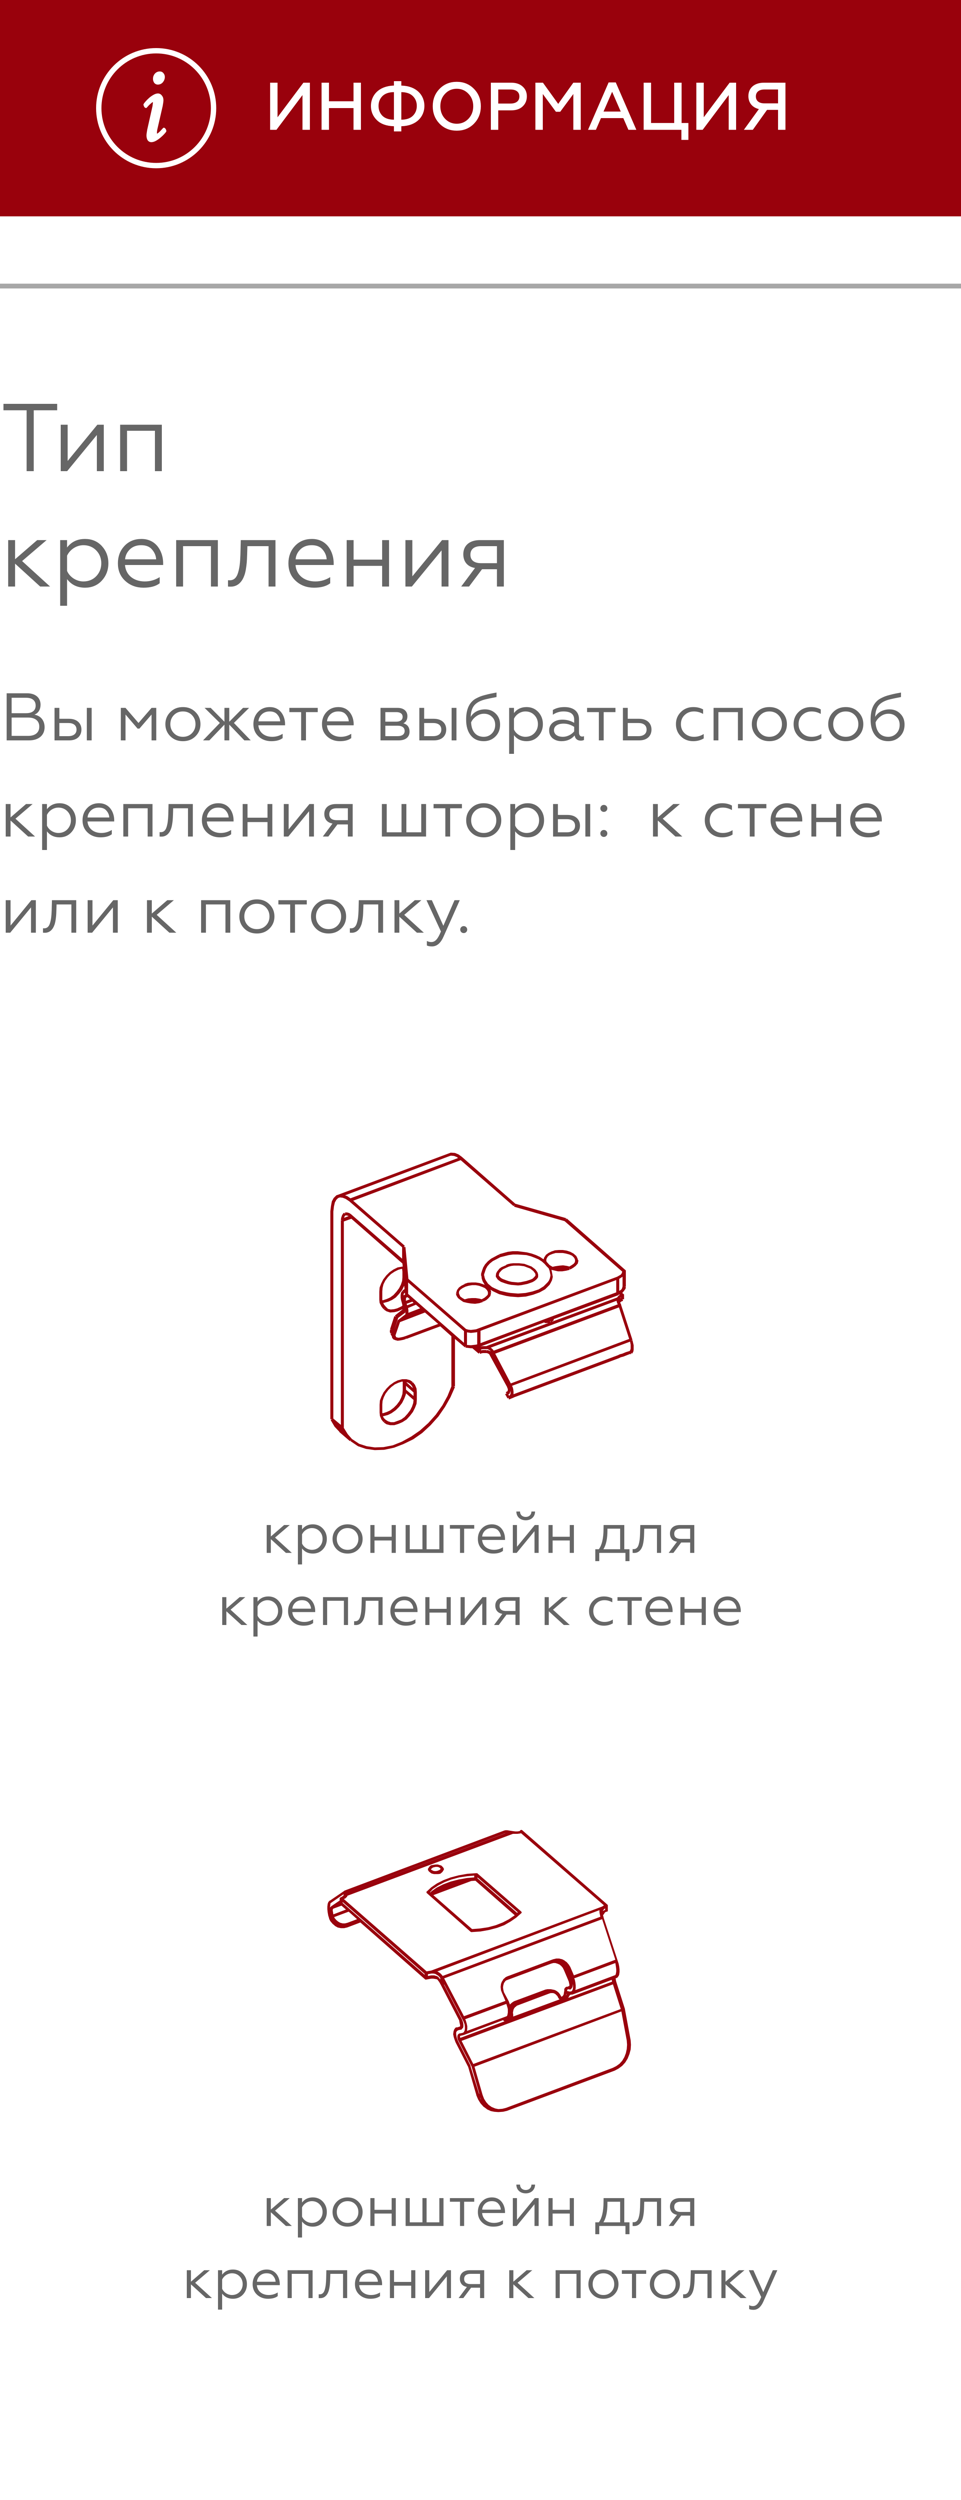 <?xml version="1.0" encoding="UTF-8"?> <svg xmlns="http://www.w3.org/2000/svg" width="200" height="520" viewBox="0 0 200 520" fill="none"> <rect width="200" height="520" fill="white"></rect> <rect width="200" height="520" fill="white"></rect> <path d="M7.02 98V85.34H11.9V84H0.72V85.34H5.54V98H7.02ZM13.977 98L20.157 90.48V98H21.598V88.34H20.258L14.078 95.88V88.34H12.637V98H13.977ZM26.441 98V89.6H32.241V98H33.681V88.34H25.001V98H26.441ZM1.7 112.34V122H3.14V117.24L8.36 122H10.42L4.6 116.7L9.7 112.34H7.74L3.14 116.32V112.34H1.7ZM13.96 120.46C14.86 121.64 16.1 122.24 17.7 122.24C19.12 122.24 20.3 121.74 21.2 120.76C22.1 119.78 22.56 118.58 22.56 117.16C22.56 115.76 22.1 114.56 21.2 113.58C20.3 112.6 19.12 112.1 17.7 112.1C16.1 112.1 14.86 112.7 13.96 113.88V112.34H12.52V126H13.96V120.46ZM13.96 115.58C14.54 114.32 15.9 113.4 17.36 113.4C18.42 113.4 19.32 113.76 20.02 114.48C20.72 115.2 21.08 116.1 21.08 117.16C21.08 118.22 20.72 119.12 20.02 119.86C19.32 120.58 18.42 120.94 17.36 120.94C15.9 120.94 14.52 120.04 13.96 118.76V115.58ZM29.855 122.24C31.315 122.24 32.435 121.94 33.235 121.32V120.04C32.295 120.64 31.255 120.94 30.135 120.94C27.815 120.94 26.175 119.6 26.015 117.52H33.955V117.12C33.955 114.94 32.675 112.1 29.435 112.1C27.995 112.1 26.815 112.58 25.895 113.56C24.995 114.52 24.535 115.72 24.535 117.18C24.535 118.66 25.035 119.88 26.055 120.82C27.075 121.76 28.355 122.24 29.855 122.24ZM26.035 116.34C26.095 115.54 26.435 114.86 27.015 114.28C27.615 113.7 28.395 113.4 29.375 113.4C30.395 113.4 31.155 113.7 31.655 114.32C32.175 114.92 32.455 115.6 32.495 116.34H26.035ZM38.101 122V113.6H43.901V122H45.341V112.34H36.661V122H38.101ZM47.451 122C47.551 122.02 47.691 122.02 47.871 122.02C49.391 122.1 50.331 121.06 50.771 119.9C51.111 119.12 51.271 117.9 51.351 117.02C51.391 116.58 51.411 116.06 51.431 115.46L51.491 113.6H55.891V122H57.331V112.34H50.111L50.031 115.42C49.971 117 49.871 118.04 49.551 119.1C49.251 120.14 48.691 120.7 47.831 120.7C47.671 120.7 47.551 120.7 47.451 120.68V122ZM65.343 122.24C66.803 122.24 67.923 121.94 68.723 121.32V120.04C67.783 120.64 66.743 120.94 65.623 120.94C63.303 120.94 61.663 119.6 61.503 117.52H69.443V117.12C69.443 114.94 68.163 112.1 64.923 112.1C63.483 112.1 62.303 112.58 61.383 113.56C60.483 114.52 60.023 115.72 60.023 117.18C60.023 118.66 60.523 119.88 61.543 120.82C62.563 121.76 63.843 122.24 65.343 122.24ZM61.523 116.34C61.583 115.54 61.923 114.86 62.503 114.28C63.103 113.7 63.883 113.4 64.863 113.4C65.883 113.4 66.643 113.7 67.143 114.32C67.663 114.92 67.943 115.6 67.983 116.34H61.523ZM73.589 122V117.7H79.529V122H80.969V112.34H79.529V116.4H73.589V112.34H72.149V122H73.589ZM85.716 122L91.896 114.48V122H93.336V112.34H91.996L85.816 119.88V112.34H84.376V122H85.716ZM97.619 122L100.319 118.4H103.419V122H104.859V112.34H99.879C97.639 112.34 96.419 113.54 96.419 115.28C96.419 116.82 97.279 117.88 98.859 118.14L95.979 122H97.619ZM100.099 117.14C98.679 117.14 97.899 116.52 97.899 115.38C97.899 114.24 98.679 113.6 100.099 113.6H103.419V117.14H100.099Z" fill="#666666"></path> <rect width="200" height="45" fill="#99010C"></rect> <line y1="59.5" x2="200" y2="59.5" stroke="#A7A7A7"></line> <rect width="100" height="100" transform="translate(50 360)" fill="white"></rect> <path d="M103.813 439.312H103.625L102.875 439.25L102.25 439.125H102.188L101.375 438.75C101.375 438.75 101.313 438.75 101.313 438.688L100.625 438.188C100.625 438.188 100.563 438.188 100.563 438.125L100 437.5L99.5 436.688L99.125 435.812C99.125 435.812 99.125 435.812 99.125 435.75L97.438 429.938L94.812 424.812L94.625 424.312L94.438 423.75L94.312 423.125L94.375 422.625V422.562L94.5 422.188C94.5 422.125 94.562 422.125 94.562 422.062L94.75 421.812L94.812 421.75L94.938 421.688C94.938 421.688 94.938 421.688 95 421.688C95 421.688 95 421.688 95.062 421.688H95.125H95.188L95.75 421.5V421.438V421.188L95.688 420.938L95.625 420.625L95.562 420.25L91.75 412.875L91.438 412.312L91.125 411.875L90.938 411.688L90.562 411.625L90.188 411.562H89.75L89.062 411.688L88.75 411.75H88.688C88.625 411.75 88.625 411.75 88.562 411.75C88.562 411.75 88.562 411.75 88.5 411.75C88.5 411.75 88.438 411.75 88.438 411.688L75 399.875L72.188 400.938C72.188 400.938 72.188 400.938 72.125 400.938L71.625 401.062H71.562H71H70.938L70.375 400.938H70.312L69.75 400.625C69.75 400.625 69.688 400.625 69.688 400.562L69.25 400.188C69.25 400.188 69.188 400.188 69.188 400.125L68.812 399.688C68.812 399.688 68.812 399.625 68.75 399.625L68.5 399.125V399.062L68.312 398.438L68.188 397.75L68.125 397.125V396.562L68.188 396.062V396L68.312 395.688C68.312 395.625 68.375 395.625 68.375 395.562L68.562 395.375C68.562 395.375 68.562 395.375 68.625 395.312C68.625 395.312 68.625 395.312 68.688 395.312L71.625 393.312L71.688 393.25L104.938 380.75L105.188 380.688C105.188 380.688 105.188 380.688 105.25 380.688C105.25 380.688 105.25 380.688 105.313 380.688H105.563L105.938 380.75L106.75 380.875L107.25 380.938H107.688L108.125 380.875L108.375 380.625C108.375 380.625 108.375 380.625 108.438 380.625C108.5 380.625 108.5 380.625 108.563 380.625C108.625 380.625 108.625 380.625 108.688 380.688L126.375 396.125L126.438 396.188C126.438 396.188 126.438 396.25 126.5 396.25V396.312V396.375V397.375V397.438C126.5 397.5 126.5 397.5 126.438 397.562C126.438 397.625 126.375 397.625 126.313 397.625C126.313 397.625 126.313 397.625 126.25 397.625L125.938 397.75L125.688 398.125L125.5 398.375L125.625 398.812C125.625 398.812 125.625 398.812 125.625 398.875L128.563 407.875L128.75 408.438L128.875 409.062L128.938 409.625V410.188L128.875 410.625V410.688L128.75 411C128.75 411.062 128.75 411.062 128.688 411.062L128.563 411.25C128.563 411.312 128.5 411.312 128.5 411.312L128.438 411.375L128.125 411.5L128.188 411.938L128.25 412.188L130.063 417.875C130.063 417.875 130.063 417.875 130.063 417.938L131.25 424.375L131.313 425.312L131.25 426.312L131 427.25L130.625 428.188L130.125 429L129.5 429.688L128.75 430.25L127.938 430.688L105.5 439.062L104.688 439.25H104.625L103.813 439.312ZM103.688 438.688H103.813L104.563 438.625L105.313 438.438L127.5 430.125L128.25 429.75L128.938 429.25L129.5 428.625L129.938 427.875L130.25 427.062L130.438 426.188L130.5 425.312L130.438 424.438L129.313 418.375L98.75 429.875L100.438 435.75L100.75 436.562L101.188 437.25L101.688 437.812L102.313 438.25L103.063 438.562L103.688 438.688ZM99.875 436.188L100 436.562L100.125 436.75L99.875 436.188ZM99.688 435.5H99.75L98.125 429.812L95.375 424.438L95.25 424.188L95.188 423.875V423.562V423.5L95.25 423.312C95.25 423.25 95.25 423.25 95.312 423.188L95.438 423.062C95.438 423 95.5 423 95.562 423L95.625 422.938C95.625 422.938 95.625 422.938 95.688 422.938C95.688 422.938 95.688 422.938 95.75 422.938H95.812L96.375 422.812L96.562 422.625L96.688 422.375L96.75 422V421.562L96.688 421.062L96.5 420.562L96.25 420.062L92.438 412.75V412.875L96.125 420L96.25 420.312L96.375 420.688L96.438 421.062V421.438V421.5L96.375 421.75C96.375 421.813 96.312 421.812 96.312 421.875L96.188 421.938L96.125 422.062L96.062 422.125L96 422.188C96 422.188 96 422.188 95.938 422.188C95.875 422.188 95.938 422.188 95.875 422.188H95.812L95.312 422.312L95.062 422.5L94.938 422.75V423.125L95 423.562L95.125 424.062L95.312 424.5L97.938 429.688C97.938 429.688 97.938 429.688 97.938 429.75C97.938 429.75 97.938 429.75 97.938 429.812L99.688 435.5ZM96.062 424.5L98.5 429.312L129.188 417.875L127.563 412.75L96.062 424.5ZM95.75 423.562V423.75L95.812 423.875L105 420.438L104.875 420.375C104.875 420.375 104.813 420.375 104.813 420.312L104.75 420.25L104.688 420.188L96.438 423.312H96.375L96.188 423.375L95.812 423.438L95.75 423.562ZM96.812 420L96.938 420.25L97.125 420.875L97.25 421.438V422L97.188 422.438L105.438 419.375L105.563 419.25C105.563 419.25 105.563 419.25 105.563 419.188L105.625 419C105.625 419 105.625 419 105.625 418.938L105.688 418.625V418V417.938L105.625 417.625L105.375 416.812L96.812 420ZM106.125 419.375V419.438L106.188 419.312L106.125 419.375ZM106.813 419.062V419.312V419.375V419.438L116.438 415.875L116.375 415.812L116.313 415.75L116.188 415.562L116 415.188L115.813 415L115.563 414.75L115.313 414.625L115.125 414.562H114.875H114.625L114.375 414.625L107.563 417.188L107.375 417.375L107.188 417.5L107 417.75L106.875 418L106.813 418.312L106.75 418.625L106.813 419.062ZM92.438 411.5L96.562 419.375L105.188 416.188L104.438 414.438L104.25 413.938V413.875L104.188 413.312V413.25L104.25 412.75V412.688L104.438 412.188C104.438 412.188 104.438 412.125 104.5 412.125L104.75 411.688L104.813 411.625L105.313 411.188C105.313 411.188 105.313 411.188 105.375 411.188L105.75 411C105.75 411 105.75 411 105.813 411L115.188 407.5H115.25L115.75 407.375C115.75 407.375 115.75 407.375 115.813 407.375H116.313H116.375L116.875 407.5H116.938L117.438 407.75C117.438 407.75 117.5 407.75 117.5 407.812L117.938 408.125C117.938 408.125 118 408.125 118 408.188L118.375 408.625L118.688 409.125L119.438 410.875L128.063 407.625L125.313 399.188L92.438 411.5ZM105.875 416.25L106.125 416.938L106.375 416.688L106.688 416.438L107 416.25L113.563 413.812C113.563 413.812 113.563 413.812 113.625 413.812L113.938 413.75H114.313H114.625L115.25 413.875H115.313L115.625 414L115.938 414.188C115.938 414.188 116 414.188 116 414.25L116.25 414.438L116.5 414.75L116.688 415.062L116.813 415.312L117 415.25L117.188 415.062L117.313 414.812L117.375 414.375L117.438 414.062V413.75V413.688L117.563 413.5L117.625 413.438L117.75 413.312L117.813 413.25H117.875C117.875 413.25 117.875 413.25 117.938 413.25C117.938 413.25 117.938 413.25 118 413.25H118.063L118.5 413.062V413V412.75L118.438 412.5L118.375 412.188L118.25 411.875L117.375 409.812L117.125 409.312L116.813 408.938L116.438 408.625L116 408.438L115.563 408.312H115.125L114.688 408.438L105.313 411.938L105.125 412.125L104.875 412.5L104.75 412.938L104.688 413.375L104.75 413.875L104.875 414.375L105.875 416.25ZM118.625 414.938L118.25 415.562L127.375 412.188L127.313 411.812L119.125 414.875C119.125 414.875 119.125 414.875 119.063 414.875H118.938L118.625 414.938C118.688 414.938 118.625 414.938 118.625 414.938ZM117.875 414.75L117.75 415.125L117.938 414.75H117.875ZM118 414.125L118.625 414.25L118.938 414.188L119.063 414.062L119.188 413.812L119.25 413.438V413L119.188 412.688V413V413.062L119.125 413.312C119.125 413.375 119.125 413.375 119.063 413.438C119.063 413.438 119.063 413.5 119 413.5L118.938 413.625C118.938 413.625 118.938 413.688 118.875 413.688C118.875 413.688 118.813 413.688 118.813 413.75L118.75 413.812C118.75 413.812 118.75 413.812 118.688 413.812C118.625 413.812 118.688 413.812 118.625 413.812H118.563C118.563 413.812 118.563 413.812 118.5 413.812L118.188 413.75L118.125 413.812L118.063 413.938L118 414.125ZM119.5 411.5L119.625 411.75L119.75 412.375L119.813 412.938V413.5L119.75 413.938L128.063 410.812L128.125 410.688L128.188 410.438L128.25 410.062V409.625L128.188 409.125L128.063 408.312L119.5 411.5ZM91.5 411.562L91.625 411.75V411.438L91.438 411.188L91.188 410.938L90.875 410.75L90.562 410.562L90.188 410.5H89.812L89.438 410.562L89.062 410.625V411L89.375 410.938L89.75 410.875C89.75 410.875 89.75 410.875 89.812 410.875H90.312H90.375L90.812 411H90.875L91.188 411.188C91.188 411.188 91.25 411.188 91.25 411.25L91.5 411.562C91.5 411.5 91.5 411.5 91.5 411.562ZM91 410.062L91.188 410.125C91.188 410.125 91.25 410.125 91.25 410.188L91.625 410.438C91.625 410.438 91.688 410.438 91.688 410.5L92 410.812L92.125 411L124.938 398.688L124.875 398.375C124.875 398.375 124.875 398.375 124.875 398.312L124.813 398.125L124.75 397.688C124.75 397.688 124.75 397.688 124.75 397.625C124.75 397.625 124.75 397.625 124.75 397.562V397.312L91 410.062ZM71.312 395.812L88.375 410.75V410.562L71.312 395.625V395.812ZM71.562 395L88.812 410.062L89 410L89.375 409.938L89.75 409.875L125.313 396.562L125.688 396.312L108.438 381.312L108.188 381.375L107.688 381.438H107.188H106.75L72.312 394.312L72.25 394.5C72.25 394.5 72.25 394.562 72.188 394.562L71.938 394.812C71.938 394.812 71.875 394.812 71.875 394.875L71.562 395ZM71.312 400.062H71.812L72.312 399.938L74.312 399.188L72.562 397.625L69.562 398.75L69.625 398.938L70 399.375L70.375 399.688L70.812 399.938L71.312 400.062ZM69.25 397.188V397.438L69.312 397.75L69.375 398.188L72 397.188L71.062 396.375L69.375 397L69.25 397.188ZM125.438 397.5L125.938 397.25V396.938L125.688 397.125L125.563 397.312L125.438 397.5ZM68.75 396.188L68.688 396.625V396.812C68.688 396.75 68.688 396.75 68.75 396.688L68.875 396.562C68.875 396.562 68.875 396.562 68.938 396.5L70.688 395.312V395V394.938V394.875C70.688 394.875 70.688 394.875 70.688 394.812L70.75 394.75C70.75 394.75 70.812 394.75 70.812 394.688L71.188 394.5L71.5 394.25V394L68.875 395.812L68.75 395.938V396.188ZM72.438 393.562L105.188 381.312H105.125L72.438 393.562ZM98.188 401.875C98.125 401.875 98.125 401.875 98.062 401.875C98 401.875 98 401.812 97.938 401.812L89.438 394.312L88.875 393.812L88.812 393.75C88.812 393.688 88.75 393.688 88.75 393.625C88.75 393.562 88.75 393.562 88.75 393.5C88.75 393.438 88.812 393.438 88.812 393.438L89.75 392.562L90.938 391.75L92.312 391.062L93.812 390.5L95.5 390.062L97.25 389.75L99.062 389.625C99.125 389.625 99.125 389.625 99.188 389.625H99.25C99.25 389.625 99.25 389.625 99.312 389.625L108.438 397.562L108.5 397.625C108.5 397.688 108.563 397.688 108.563 397.75C108.563 397.812 108.563 397.812 108.563 397.875L108.5 397.938L107.438 398.875L106.25 399.688L104.938 400.438L103.438 401L101.75 401.438L100 401.75L98.188 401.875ZM90.188 394.188L98.25 401.25L99.875 401.125L101.563 400.875L103.188 400.438L104.625 399.875L105.938 399.188L107.125 398.375L98.938 391.188L98.062 391.25L90.188 394.188ZM99.375 390.688L107.625 397.875L107.75 397.75L99.375 390.5V390.688ZM89.5 393.562L89.562 393.625L89.75 393.438L89.812 393.375L90.875 392.625L92.25 391.938L93.75 391.375L95.438 390.938L97.188 390.625L97.938 390.562L98.688 390.5V390.125L97.25 390.25L95.562 390.5L93.938 390.938L92.5 391.5L91.188 392.188L90.062 392.938L89.5 393.562ZM90.75 389.812H90.312L89.812 389.688L89.625 389.562C89.625 389.562 89.562 389.562 89.562 389.5L89.312 389.312L89.25 389.25L89.125 389.062C89.125 389 89.062 389 89.062 388.938V388.75C89.062 388.688 89.062 388.625 89.125 388.625L89.25 388.438C89.25 388.375 89.312 388.375 89.312 388.312L89.5 388.125L89.562 388.062L89.812 387.938C89.812 387.938 89.812 387.938 89.875 387.938C89.938 387.938 89.875 387.938 89.938 387.938L90.25 387.875L90.688 387.812H91.125L91.5 387.938H91.562L91.875 388.062C91.875 388.062 91.938 388.062 91.938 388.125L92.125 388.312L92.188 388.375L92.312 388.562C92.312 388.625 92.375 388.625 92.375 388.688V388.875C92.375 388.938 92.375 389 92.312 389L92.188 389.188C92.188 389.25 92.125 389.25 92.125 389.312L91.938 389.5C91.938 389.5 91.875 389.5 91.875 389.562L91.688 389.688L91.625 389.75L91.188 389.812H90.75ZM90.062 389.062L90.125 389.125L90.438 389.188H90.75L91.062 389.125L91.375 389L91.5 388.938L91.625 388.812L91.688 388.75V388.688L91.625 388.625L91.5 388.5L91.312 388.375L91 388.312H90.688L90.375 388.375L90.125 388.438L89.938 388.562L89.812 388.688L89.688 388.75V388.812L89.75 388.875L89.875 389L90.062 389.062Z" fill="#99010C"></path> <rect width="100" height="100" transform="translate(50 221)" fill="white"></rect> <path d="M78 301.625L76.188 301.375L74.5 300.812L72.938 299.75L73.125 299.5L72.812 299.75L70.625 297.875V297.812L69.625 296.75L68.812 295.375L69.062 295.188H68.75V251.938H69.062H68.75L68.875 250.875L69.062 249.875L69.438 249.188L70 248.625L70.375 248.5L70.5 248.812L70.375 248.5L93.812 239.75L94.688 239.812L95.438 240.125L96.125 240.625L95.938 240.875L96.125 240.625L107.25 250.375L117.812 253.375L117.75 253.688L117.938 253.438L130.25 264.25V267.625H129.938L130.25 267.688L130.188 268.062L129.875 268.5L129.562 268.875L129.5 268.938L129.875 269.25V270.25H129.562L129.688 270.562L129.375 270.688L129.188 270.812L129.062 270.938L129.25 271.312L129.312 271.562L131.625 278.688L131.312 278.812L131.625 278.75L131.875 279.812V280.75L131.812 281.125L131.562 281.562L131.312 281.375L131.375 281.688L131.125 281.625L129.688 282.188L129.188 282.312L128.812 282.5L128.688 282.188L128.812 282.5L106.875 290.688L106.812 290.375L106.938 290.688L106.312 290.938L106.062 291.062H105.875V290.75L105.625 290.875L105.125 290L105.438 289.812L105.25 289.625L105.375 289.5L105.625 289.375L105.688 289.125V288.938L105.5 288.438L101.875 281.812L102.062 281.688L101.875 281.812L101.812 281.688L101.625 281.562L101.5 281.5L101.25 281.438H100.5L100.188 281.5L99.938 281.625L99.812 281.312L99.625 281.562L98.312 280.438H98L96.875 280.312L96.938 280L96.75 280.25L94.688 278.5V288.375H94.375L94.688 288.5L93.75 290.625L92.625 292.625L91.25 294.625L89.625 296.438L87.875 298.062L86 299.375L83.938 300.375L82 301.125L79.938 301.562L78 301.625ZM74.75 300.312L76.312 300.812L78 301.062L79.812 301L81.75 300.625L83.625 299.875L85.562 298.812L87.375 297.562L89.125 296L90.688 294.25L92.062 292.312L93.125 290.375L93.938 288.375V277.938L91.625 275.875L84.562 278.5L84.438 278.188L84.5 278.5L83.938 278.688L83.312 278.812L82.75 278.875L82.25 278.75L81.812 278.562L81.75 278.375H81.625L81.562 278L81.25 277.438L81.5 277.312H81.188V277.25L81.125 276.938L81.188 276.5L81.5 276.562L81.188 276.438L82.062 273.75L82.375 273.875L82.188 273.625L83.75 272.375L83.688 272.125L83.75 272.312L82.812 272.75L82.062 272.938L81.188 273L80.438 272.75L79.875 272.375L80.062 272.125L79.812 272.312L79.375 271.75L79 271L78.938 270.312H79.25H78.938V268.688H79.25H78.938L79 267.812L79.312 267L79.75 266.125L80.375 265.312L81.062 264.625L81.875 264.062L82.75 263.625L83.812 263.438L83.75 262.812L73.125 253.5L71.562 254.062V297L72.375 298.312L73.25 299.312L74.75 300.312ZM69.375 295.062L70.938 296.375V253.812H71.25L70.938 253.75L71 253.312L71.188 252.75L71.438 252.375L71.625 252.25L71.812 252.5V252.188H72.25L72.688 252.312L73.062 252.562L72.875 252.812L73.062 252.562L83.688 261.812V259.438L72.688 249.875L71.938 249.375L71.312 249.125L70.75 249.062L70.562 249.125L70.375 249.188L70 249.562L69.688 250.125L69.5 250.938L69.375 252V295.062ZM105.625 289.75L105.938 290.312L106.062 290.25L106.188 290.062L106.25 289.875V289.312L106.062 289.875L105.812 290.062L105.625 289.75ZM106.562 288.25L106.688 288.5L106.812 288.938L106.875 289.438V289.938V290L128.625 281.875L129 281.688L129.5 281.562L130.25 281.25L131.062 281L131.188 280.75L131.25 280.5V279.688L131.125 279.062L106.562 288.25ZM105.875 288.25L105.688 288.375L105.875 288.25ZM103.062 281.562L106.312 287.75L130.938 278.5L128.812 271.938L103.062 281.562ZM101.25 280.812V281.125L101.312 280.812L101.688 280.875L102.062 281.062V281L101.938 280.875L101.5 280.625H101.25H100.5L100.125 280.688V280.875L100.438 280.812H101.25ZM102.625 280.75L102.75 280.938L128.562 271.312L128.5 271.188L128.75 271.062L128.5 271.188L128.375 270.875L128.312 270.562L102.125 280.312L102.312 280.438L102.625 280.75L102.375 280.938L102.625 280.75ZM99.188 280.312L99.312 280.438L99.188 280.312ZM99.875 280.125L100.062 280.062L100.438 280H101.188L114.125 275.188H113.438L113.25 275.062L99.875 280.125ZM99.75 280L99.688 279.812L99.75 280ZM97.188 279.75L98 279.812L99.062 279.688L99.312 279.625V277.062L99.125 277.125L98 277.25L97.188 277.125V279.75ZM100 276.812V279.375L113.188 274.438L128.25 268.812V266.25L100 276.812ZM84.938 269.125L96.562 279.312V276.875L84.938 266.75V269.125ZM82.438 278.125L82.625 278.188L82.938 278.25L83.375 278.188L83.938 278.062L84.5 277.875L91.188 275.375L88.438 273L83.25 275L82.312 277.75V277.812L82.375 277.938H82.312H82.375L82.438 278.125ZM82.062 276.625L82.75 274.625L84.375 273.375V273.25V272.938L84.188 272.75L84.375 273L82.875 274.125L82.062 276.625ZM97 276.438L97.438 276.562L98 276.625L99.062 276.5L99.562 276.312L128.438 265.562L129.188 265.125L129.375 264.875L129.5 264.5L117.5 254L107 251L107.062 250.688L106.875 250.875L95.875 241.312L73.5 249.75L84.25 259.125L84.062 259.375H84.375L85 266L97 276.438ZM114.5 274.875L114.562 275H114.625L114.5 274.75V274.875ZM115.25 274.375V274.438L115.188 274.688L114.812 274.938L128.438 269.875L128.562 269.688L128.812 269.438L129 269.312L128.938 269.25L128.75 269.312L128.625 269.062L128.75 269.375L115.25 274.375ZM114.438 274.688L114.5 274.875L114.438 274.688ZM84.938 272.062V272.125L85 272.562V273.062L87.438 272.125L86.562 271.375L84.938 272.062ZM80.75 272.25L81.312 272.375L82 272.312L82.688 272.125L83.5 271.75L83.75 271.562L83.688 271.25L84 271.188L83.688 271.25L83.438 270.312L83.375 269.875V269.438L83.438 268.938L83.625 268.625L83.75 268.5L84 268.75L83.75 268.438L84.188 268.125L84.125 267.375V267.438L83.688 268.312L83.062 269.125L82.375 269.875L81.625 270.375L80.812 270.75L79.875 271H79.75L79.938 271.375L80.312 271.812L80.75 272.25ZM84.438 271.875H84.5H84.438ZM84.625 271.188L84.75 271.5L86.062 271L85.812 270.75L84.625 271.188ZM84.438 270.375L84.5 270.562L85.312 270.25L84.812 269.812L84.5 269.938V270.375H84.438ZM79.562 270.438H79.75L80.5 270.188L81.188 269.875L81.875 269.375L82.5 268.688L83.062 267.938L83.438 267.188L83.688 266.438L83.75 265.688V264.5L83.688 263.938H83.5L82.875 264.125L82.125 264.5L81.375 265L80.75 265.625L80.188 266.375L79.812 267.125L79.625 267.875L79.562 268.625V270.438ZM129.125 269.938L129.062 270L129.25 269.938V269.875L129.125 269.938ZM84 269.438L84.25 269.688L84 269.438L84.312 269.25L84.25 268.875L84.062 269.062L84 269.188V269.438ZM128.875 266V268.5L129.188 268.312L129.375 268.125L129.5 267.812L129.562 267.562V265.562L128.875 266ZM71.688 253.062L71.625 253.312L72.562 252.938L72.375 252.875L72.125 252.812H71.938L71.812 252.875L71.688 253.062ZM71.812 248.625L72.312 248.812L72.938 249.25L95.312 240.875L95.125 240.688L94.5 240.438L93.875 240.375L93.625 240.438L93.5 240.125L93.625 240.438L71.812 248.625ZM82.062 296.438H81.188L80.438 296.25L79.875 295.875L80.062 295.625L79.812 295.812L79.375 295.25L79.062 294.5L79 293.812H79.312H79V292.188H79.312H79L79.062 291.312L79.375 290.5L79.812 289.625L80.438 288.812L81.125 288.125L82 287.5L82.75 287.125L83.688 286.875H84.562L85.312 287.062L85.875 287.438L85.688 287.688L85.938 287.5L86.375 288.062L86.688 288.812L86.75 289.562H86.438H86.75V291.125H86.438H86.75L86.688 292L86.375 292.812L85.938 293.688L85.312 294.5L84.625 295.25L83.75 295.812L82.875 296.188L82.062 296.438ZM81.312 295.812H82L82.688 295.562L83.5 295.25L84.188 294.75L84.812 294.062L85.375 293.312L85.75 292.562L86 291.812L86.062 291.188L84.5 289.812L84.438 290.125L84.125 290.938L83.688 291.812L83.062 292.625L82.375 293.312L81.5 293.938L80.75 294.312L79.812 294.562H79.688L79.875 294.938L80.25 295.312L80.75 295.625L81.312 295.812ZM79.562 293.938H79.75L80.5 293.688L81.188 293.375L81.938 292.812L82.562 292.188L83.125 291.438L83.5 290.688L83.75 289.938L83.812 289.188V287.375H83.625L82.875 287.625L82.188 287.938L81.438 288.5L80.812 289.125L80.25 289.875L79.875 290.625L79.625 291.375L79.562 292.125V293.938ZM84.5 289.062L86.062 290.375V289.625L84.5 288.25V289.062ZM84.562 287.5L85.938 288.75L85.75 288.312L85.375 287.875L84.875 287.562L84.562 287.5ZM98.875 271.188L98 271.125L97.25 271L96.438 270.812L95.875 270.438L95.312 270L95 269.5L94.875 269.062L95.312 268.938L94.938 269V268.875L95.125 268.312L95.5 267.812L96 267.438L96.625 267.125L96.75 267.375L96.625 267.062L97.375 266.812L98.188 266.75H99L99.812 266.875L100.562 267.125L100.875 267.25L100.438 266.5L100.25 265.938L100.188 265.375H100.812V265.5L100.875 265.812L101.062 266.25L101.562 267L102.375 267.688L102.875 267.938L104.125 268.5L105.5 268.812L106.25 268.938L107.812 269.062L109.375 268.938L110.812 268.625L112.125 268.188L113.125 267.562L113.938 266.75L114.188 266.438L114.375 266.062L114.5 265.625L114.562 265.25L114.375 264.312L114.188 263.812L113.75 263.375L113.312 262.875L112.75 262.375L112.062 261.938L111.312 261.625L110.5 261.312L109.562 261.062L108.688 261L107.75 260.938H106.75L105.875 261.062L104.125 261.5L102.562 262.312L101.938 262.812L101.438 263.375L101.125 263.938L100.938 264.5L100.75 265.062V265.375H100.125L100.75 265.312L100.125 265.375V264.938L100.312 264.312L100.562 263.625L100.938 263L101.5 262.375L102.188 261.812L103 261.375L103.812 260.938L103.938 261.188L103.875 260.875L105.688 260.375L106.688 260.25H107.75L108.75 260.375L109.688 260.5L110.688 260.75L111.562 261.062L112.375 261.438L113.125 261.938L113.25 261.562L113.625 261L114.125 260.625L114.75 260.312L114.875 260.625L114.75 260.312L115.5 260.062L116.312 260H117.125L117.938 260.125L118.688 260.375L119.375 260.75L119.938 261.25L120.188 261.75L120.312 262.188H120L120.375 262.125V262.25L120.25 262.812L119.812 263.312L119.312 263.688L118.688 264.062L118.5 263.812L118.562 264.125L117.812 264.312L117 264.438H116.125L114.75 264.125L114.812 264.312L115 265.312L114.688 265.375H115H114.625L115.062 265.312V265.375H114.75L115.062 265.438L115 265.812L114.875 266.312L114.625 266.812L114.375 267.25L113.438 268.188L112.312 268.812L111.625 269.062L111.5 268.75L111.625 269.062L110.938 269.312L109.438 269.688L107.812 269.812L106.188 269.688L105.375 269.562L103.875 269.188L102.562 268.562L102.062 268.25L102.125 268.375L102.25 268.812L101.812 268.938L102.188 268.875V269L102.062 269.562L101.625 270.062L101.188 270.438L100.562 270.75L100.438 270.5L100.5 270.812L99.75 271.062L98.875 271.188ZM96.688 270.25H96.75L97.438 270.062L98.188 270H99L99.812 270.125L100.25 270.25L100.812 269.938L101.188 269.625L101.5 269.312L101.562 268.938L101.5 268.625L101.312 268.312L100.938 267.938L100.375 267.688L99.688 267.438L99 267.312H98.25L97.5 267.438L96.875 267.625L96.25 267.938L95.812 268.25L95.562 268.562L95.5 268.938L95.625 269.312L95.812 269.688L96.25 270L96.688 270.25ZM117.188 263.188L118 263.312L118.5 263.438L119 263.125L119.375 262.875L119.625 262.562L119.688 262.188L119.625 261.875L119.438 261.562L119.062 261.188L118.5 260.938L117.812 260.75L117.125 260.625H116.375H115.625L115 260.812L114.375 261.062L114 261.375L113.75 261.812L113.688 262.125L113.75 262.438L114.375 263.125L115 263.5L115.562 263.375L116.438 263.25L117.188 263.188ZM113.375 262.125H113.5H113.375ZM107.812 267.375L106.375 267.25L105.75 267.125L105.125 266.938L104.25 266.625L103.875 266.375L103.562 266.125L103.188 265.562V265.375H103.688H103.188V265.312L103.25 264.875L103.438 264.5L103.938 263.875L104.375 263.562L105.25 263.188L105.375 263.438L105.25 263.125L105.688 262.938L106.25 262.812L106.812 262.75H108L109.125 262.875L110.125 263.25L110.625 263.438L111.375 264L111.625 264.312L111.875 264.688L112 265.125V265.375H111.438H112V265.562L111.938 265.75L111.75 266L111.562 266.188L111.25 266.438L110.812 266.688L109.75 267.062L108.5 267.312L107.812 267.375ZM103.812 265.312L104.062 265.625L104.25 265.812L104.562 266L105.375 266.312L105.938 266.5L106.5 266.625L107.812 266.75L108.375 266.688L109.562 266.438L110.5 266.125L110.875 265.938L111.25 265.562L111.438 265.312V265.125L111.375 264.875L111.188 264.625L111 264.375L110.375 263.875L109.562 263.562L109.062 263.375L108.062 263.25H106.938L106.438 263.312L105.938 263.438L105.5 263.625L104.688 264L104.375 264.25L103.938 264.75L103.875 264.938L103.812 265.312Z" fill="#99010C"></path> <path d="M55.504 317.204V323H56.368V320.144L59.5 323H60.736L57.244 319.82L60.304 317.204H59.128L56.368 319.592V317.204H55.504ZM62.861 322.076C63.401 322.784 64.145 323.144 65.105 323.144C65.957 323.144 66.665 322.844 67.205 322.256C67.745 321.668 68.021 320.948 68.021 320.096C68.021 319.256 67.745 318.536 67.205 317.948C66.665 317.36 65.957 317.06 65.105 317.06C64.145 317.06 63.401 317.42 62.861 318.128V317.204H61.997V325.4H62.861V322.076ZM62.861 319.148C63.209 318.392 64.025 317.84 64.901 317.84C65.537 317.84 66.077 318.056 66.497 318.488C66.917 318.92 67.133 319.46 67.133 320.096C67.133 320.732 66.917 321.272 66.497 321.716C66.077 322.148 65.537 322.364 64.901 322.364C64.025 322.364 63.197 321.824 62.861 321.056V319.148ZM70.082 317.96C69.493 318.548 69.206 319.268 69.206 320.108C69.206 320.948 69.493 321.668 70.082 322.256C70.669 322.844 71.413 323.144 72.338 323.144C73.261 323.144 74.005 322.844 74.594 322.256C75.181 321.668 75.469 320.948 75.469 320.108C75.469 319.268 75.181 318.548 74.594 317.96C74.005 317.36 73.261 317.06 72.338 317.06C71.413 317.06 70.669 317.36 70.082 317.96ZM74.582 320.108C74.582 320.744 74.365 321.284 73.945 321.716C73.525 322.148 72.986 322.364 72.338 322.364C71.689 322.364 71.15 322.148 70.73 321.716C70.309 321.284 70.094 320.744 70.094 320.108C70.094 319.46 70.309 318.92 70.73 318.488C71.15 318.056 71.689 317.84 72.338 317.84C72.986 317.84 73.525 318.056 73.945 318.488C74.365 318.92 74.582 319.46 74.582 320.108ZM77.943 323V320.42H81.507V323H82.371V317.204H81.507V319.64H77.943V317.204H77.079V323H77.943ZM92.299 323V317.204H91.434V322.244H88.782V317.204H87.918V322.244H85.278V317.204H84.415V323H92.299ZM96.596 323V317.96H98.696V317.204H93.632V317.96H95.732V323H96.596ZM102.644 323.144C103.52 323.144 104.192 322.964 104.672 322.592V321.824C104.108 322.184 103.484 322.364 102.812 322.364C101.42 322.364 100.436 321.56 100.34 320.312H105.104V320.072C105.104 318.764 104.336 317.06 102.392 317.06C101.528 317.06 100.82 317.348 100.268 317.936C99.728 318.512 99.452 319.232 99.452 320.108C99.452 320.996 99.752 321.728 100.364 322.292C100.976 322.856 101.744 323.144 102.644 323.144ZM100.352 319.604C100.388 319.124 100.592 318.716 100.94 318.368C101.3 318.02 101.768 317.84 102.356 317.84C102.968 317.84 103.424 318.02 103.724 318.392C104.036 318.752 104.204 319.16 104.228 319.604H100.352ZM107.531 323L111.239 318.488V323H112.103V317.204H111.299L107.591 321.728V317.204H106.727V323H107.531ZM109.427 316.22C110.531 316.22 111.347 315.5 111.359 314.396H110.603C110.591 315.056 110.123 315.524 109.415 315.524C108.695 315.524 108.227 315.056 108.227 314.396H107.459C107.471 315.5 108.263 316.22 109.427 316.22ZM115.009 323V320.42H118.573V323H119.437V317.204H118.573V319.64H115.009V317.204H114.145V323H115.009ZM124.717 324.716V323H130.165V324.716H131.005V322.244H129.925V317.204H125.617L125.605 318.02C125.593 319.976 125.269 321.392 124.621 322.244H123.889V324.716H124.717ZM125.581 322.244C126.145 321.344 126.421 320.036 126.421 318.308V317.96H129.061V322.244H125.581ZM131.658 323C131.718 323.012 131.802 323.012 131.91 323.012C132.822 323.06 133.386 322.436 133.65 321.74C133.854 321.272 133.95 320.54 133.998 320.012C134.022 319.748 134.034 319.436 134.046 319.076L134.082 317.96H136.722V323H137.586V317.204H133.254L133.206 319.052C133.17 320 133.11 320.624 132.918 321.26C132.738 321.884 132.402 322.22 131.886 322.22C131.79 322.22 131.718 322.22 131.658 322.208V323ZM140.15 323L141.77 320.84H143.63V323H144.494V317.204H141.506C140.162 317.204 139.43 317.924 139.43 318.968C139.43 319.892 139.946 320.528 140.894 320.684L139.166 323H140.15ZM141.638 320.084C140.786 320.084 140.318 319.712 140.318 319.028C140.318 318.344 140.786 317.96 141.638 317.96H143.63V320.084H141.638ZM46.247 332.204V338H47.111V335.144L50.243 338H51.479L47.987 334.82L51.047 332.204H49.871L47.111 334.592V332.204H46.247ZM53.603 337.076C54.143 337.784 54.887 338.144 55.847 338.144C56.699 338.144 57.407 337.844 57.947 337.256C58.487 336.668 58.763 335.948 58.763 335.096C58.763 334.256 58.487 333.536 57.947 332.948C57.407 332.36 56.699 332.06 55.847 332.06C54.887 332.06 54.143 332.42 53.603 333.128V332.204H52.739V340.4H53.603V337.076ZM53.603 334.148C53.951 333.392 54.767 332.84 55.643 332.84C56.279 332.84 56.819 333.056 57.239 333.488C57.659 333.92 57.875 334.46 57.875 335.096C57.875 335.732 57.659 336.272 57.239 336.716C56.819 337.148 56.279 337.364 55.643 337.364C54.767 337.364 53.939 336.824 53.603 336.056V334.148ZM63.14 338.144C64.016 338.144 64.688 337.964 65.168 337.592V336.824C64.604 337.184 63.98 337.364 63.308 337.364C61.916 337.364 60.932 336.56 60.836 335.312H65.6V335.072C65.6 333.764 64.832 332.06 62.888 332.06C62.024 332.06 61.316 332.348 60.764 332.936C60.224 333.512 59.948 334.232 59.948 335.108C59.948 335.996 60.248 336.728 60.86 337.292C61.472 337.856 62.24 338.144 63.14 338.144ZM60.848 334.604C60.884 334.124 61.088 333.716 61.436 333.368C61.796 333.02 62.264 332.84 62.852 332.84C63.464 332.84 63.92 333.02 64.22 333.392C64.532 333.752 64.7 334.16 64.724 334.604H60.848ZM68.087 338V332.96H71.567V338H72.431V332.204H67.223V338H68.087ZM73.697 338C73.757 338.012 73.841 338.012 73.949 338.012C74.861 338.06 75.425 337.436 75.689 336.74C75.893 336.272 75.989 335.54 76.037 335.012C76.061 334.748 76.073 334.436 76.085 334.076L76.121 332.96H78.761V338H79.625V332.204H75.293L75.245 334.052C75.209 335 75.149 335.624 74.957 336.26C74.777 336.884 74.441 337.22 73.925 337.22C73.829 337.22 73.757 337.22 73.697 337.208V338ZM84.433 338.144C85.309 338.144 85.981 337.964 86.461 337.592V336.824C85.897 337.184 85.273 337.364 84.601 337.364C83.209 337.364 82.225 336.56 82.129 335.312H86.893V335.072C86.893 333.764 86.125 332.06 84.181 332.06C83.317 332.06 82.609 332.348 82.057 332.936C81.517 333.512 81.241 334.232 81.241 335.108C81.241 335.996 81.541 336.728 82.153 337.292C82.765 337.856 83.533 338.144 84.433 338.144ZM82.141 334.604C82.177 334.124 82.381 333.716 82.729 333.368C83.089 333.02 83.557 332.84 84.145 332.84C84.757 332.84 85.213 333.02 85.513 333.392C85.825 333.752 85.993 334.16 86.017 334.604H82.141ZM89.38 338V335.42H92.944V338H93.808V332.204H92.944V334.64H89.38V332.204H88.516V338H89.38ZM96.656 338L100.364 333.488V338H101.228V332.204H100.424L96.716 336.728V332.204H95.852V338H96.656ZM103.798 338L105.418 335.84H107.278V338H108.142V332.204H105.154C103.81 332.204 103.078 332.924 103.078 333.968C103.078 334.892 103.594 335.528 104.542 335.684L102.814 338H103.798ZM105.286 335.084C104.434 335.084 103.966 334.712 103.966 334.028C103.966 333.344 104.434 332.96 105.286 332.96H107.278V335.084H105.286ZM113.348 332.204V338H114.212V335.144L117.344 338H118.58L115.088 334.82L118.148 332.204H116.972L114.212 334.592V332.204H113.348ZM125.668 338.144C126.376 338.144 127 337.976 127.54 337.652V336.86C127.024 337.196 126.448 337.364 125.8 337.364C125.14 337.364 124.576 337.148 124.132 336.728C123.688 336.296 123.472 335.756 123.472 335.108C123.472 334.448 123.688 333.908 124.132 333.488C124.576 333.056 125.14 332.84 125.8 332.84C126.364 332.84 126.904 332.984 127.432 333.284V332.48C126.94 332.204 126.352 332.06 125.68 332.06C124.804 332.06 124.06 332.348 123.472 332.936C122.884 333.512 122.584 334.232 122.584 335.096C122.584 335.972 122.872 336.692 123.46 337.28C124.048 337.856 124.792 338.144 125.668 338.144ZM131.471 338V332.96H133.571V332.204H128.507V332.96H130.607V338H131.471ZM137.519 338.144C138.395 338.144 139.067 337.964 139.547 337.592V336.824C138.983 337.184 138.359 337.364 137.687 337.364C136.295 337.364 135.311 336.56 135.215 335.312H139.979V335.072C139.979 333.764 139.211 332.06 137.267 332.06C136.403 332.06 135.695 332.348 135.143 332.936C134.603 333.512 134.327 334.232 134.327 335.108C134.327 335.996 134.627 336.728 135.239 337.292C135.851 337.856 136.619 338.144 137.519 338.144ZM135.227 334.604C135.263 334.124 135.467 333.716 135.815 333.368C136.175 333.02 136.643 332.84 137.231 332.84C137.843 332.84 138.299 333.02 138.599 333.392C138.911 333.752 139.079 334.16 139.103 334.604H135.227ZM142.466 338V335.42H146.03V338H146.894V332.204H146.03V334.64H142.466V332.204H141.602V338H142.466ZM151.71 338.144C152.586 338.144 153.258 337.964 153.738 337.592V336.824C153.174 337.184 152.55 337.364 151.878 337.364C150.486 337.364 149.502 336.56 149.406 335.312H154.17V335.072C154.17 333.764 153.402 332.06 151.458 332.06C150.594 332.06 149.886 332.348 149.334 332.936C148.794 333.512 148.518 334.232 148.518 335.108C148.518 335.996 148.818 336.728 149.43 337.292C150.042 337.856 150.81 338.144 151.71 338.144ZM149.418 334.604C149.454 334.124 149.658 333.716 150.006 333.368C150.366 333.02 150.834 332.84 151.422 332.84C152.034 332.84 152.49 333.02 152.79 333.392C153.102 333.752 153.27 334.16 153.294 334.604H149.418Z" fill="#666666"></path> <path d="M55.504 457.204V463H56.368V460.144L59.5 463H60.736L57.244 459.82L60.304 457.204H59.128L56.368 459.592V457.204H55.504ZM62.861 462.076C63.401 462.784 64.145 463.144 65.105 463.144C65.957 463.144 66.665 462.844 67.205 462.256C67.745 461.668 68.021 460.948 68.021 460.096C68.021 459.256 67.745 458.536 67.205 457.948C66.665 457.36 65.957 457.06 65.105 457.06C64.145 457.06 63.401 457.42 62.861 458.128V457.204H61.997V465.4H62.861V462.076ZM62.861 459.148C63.209 458.392 64.025 457.84 64.901 457.84C65.537 457.84 66.077 458.056 66.497 458.488C66.917 458.92 67.133 459.46 67.133 460.096C67.133 460.732 66.917 461.272 66.497 461.716C66.077 462.148 65.537 462.364 64.901 462.364C64.025 462.364 63.197 461.824 62.861 461.056V459.148ZM70.082 457.96C69.493 458.548 69.206 459.268 69.206 460.108C69.206 460.948 69.493 461.668 70.082 462.256C70.669 462.844 71.413 463.144 72.338 463.144C73.261 463.144 74.005 462.844 74.594 462.256C75.181 461.668 75.469 460.948 75.469 460.108C75.469 459.268 75.181 458.548 74.594 457.96C74.005 457.36 73.261 457.06 72.338 457.06C71.413 457.06 70.669 457.36 70.082 457.96ZM74.582 460.108C74.582 460.744 74.365 461.284 73.945 461.716C73.525 462.148 72.986 462.364 72.338 462.364C71.689 462.364 71.15 462.148 70.73 461.716C70.309 461.284 70.094 460.744 70.094 460.108C70.094 459.46 70.309 458.92 70.73 458.488C71.15 458.056 71.689 457.84 72.338 457.84C72.986 457.84 73.525 458.056 73.945 458.488C74.365 458.92 74.582 459.46 74.582 460.108ZM77.943 463V460.42H81.507V463H82.371V457.204H81.507V459.64H77.943V457.204H77.079V463H77.943ZM92.299 463V457.204H91.434V462.244H88.782V457.204H87.918V462.244H85.278V457.204H84.415V463H92.299ZM96.596 463V457.96H98.696V457.204H93.632V457.96H95.732V463H96.596ZM102.644 463.144C103.52 463.144 104.192 462.964 104.672 462.592V461.824C104.108 462.184 103.484 462.364 102.812 462.364C101.42 462.364 100.436 461.56 100.34 460.312H105.104V460.072C105.104 458.764 104.336 457.06 102.392 457.06C101.528 457.06 100.82 457.348 100.268 457.936C99.728 458.512 99.452 459.232 99.452 460.108C99.452 460.996 99.752 461.728 100.364 462.292C100.976 462.856 101.744 463.144 102.644 463.144ZM100.352 459.604C100.388 459.124 100.592 458.716 100.94 458.368C101.3 458.02 101.768 457.84 102.356 457.84C102.968 457.84 103.424 458.02 103.724 458.392C104.036 458.752 104.204 459.16 104.228 459.604H100.352ZM107.531 463L111.239 458.488V463H112.103V457.204H111.299L107.591 461.728V457.204H106.727V463H107.531ZM109.427 456.22C110.531 456.22 111.347 455.5 111.359 454.396H110.603C110.591 455.056 110.123 455.524 109.415 455.524C108.695 455.524 108.227 455.056 108.227 454.396H107.459C107.471 455.5 108.263 456.22 109.427 456.22ZM115.009 463V460.42H118.573V463H119.437V457.204H118.573V459.64H115.009V457.204H114.145V463H115.009ZM124.717 464.716V463H130.165V464.716H131.005V462.244H129.925V457.204H125.617L125.605 458.02C125.593 459.976 125.269 461.392 124.621 462.244H123.889V464.716H124.717ZM125.581 462.244C126.145 461.344 126.421 460.036 126.421 458.308V457.96H129.061V462.244H125.581ZM131.658 463C131.718 463.012 131.802 463.012 131.91 463.012C132.822 463.06 133.386 462.436 133.65 461.74C133.854 461.272 133.95 460.54 133.998 460.012C134.022 459.748 134.034 459.436 134.046 459.076L134.082 457.96H136.722V463H137.586V457.204H133.254L133.206 459.052C133.17 460 133.11 460.624 132.918 461.26C132.738 461.884 132.402 462.22 131.886 462.22C131.79 462.22 131.718 462.22 131.658 462.208V463ZM140.15 463L141.77 460.84H143.63V463H144.494V457.204H141.506C140.162 457.204 139.43 457.924 139.43 458.968C139.43 459.892 139.946 460.528 140.894 460.684L139.166 463H140.15ZM141.638 460.084C140.786 460.084 140.318 459.712 140.318 459.028C140.318 458.344 140.786 457.96 141.638 457.96H143.63V460.084H141.638ZM38.876 472.204V478H39.739V475.144L42.871 478H44.108L40.615 474.82L43.675 472.204H42.499L39.739 474.592V472.204H38.876ZM46.232 477.076C46.772 477.784 47.516 478.144 48.476 478.144C49.328 478.144 50.036 477.844 50.576 477.256C51.116 476.668 51.392 475.948 51.392 475.096C51.392 474.256 51.116 473.536 50.576 472.948C50.036 472.36 49.328 472.06 48.476 472.06C47.516 472.06 46.772 472.42 46.232 473.128V472.204H45.368V480.4H46.232V477.076ZM46.232 474.148C46.58 473.392 47.396 472.84 48.272 472.84C48.908 472.84 49.448 473.056 49.868 473.488C50.288 473.92 50.504 474.46 50.504 475.096C50.504 475.732 50.288 476.272 49.868 476.716C49.448 477.148 48.908 477.364 48.272 477.364C47.396 477.364 46.568 476.824 46.232 476.056V474.148ZM55.769 478.144C56.645 478.144 57.317 477.964 57.797 477.592V476.824C57.233 477.184 56.609 477.364 55.937 477.364C54.545 477.364 53.561 476.56 53.465 475.312H58.229V475.072C58.229 473.764 57.461 472.06 55.517 472.06C54.653 472.06 53.945 472.348 53.393 472.936C52.853 473.512 52.577 474.232 52.577 475.108C52.577 475.996 52.877 476.728 53.489 477.292C54.101 477.856 54.869 478.144 55.769 478.144ZM53.477 474.604C53.513 474.124 53.717 473.716 54.065 473.368C54.425 473.02 54.893 472.84 55.481 472.84C56.093 472.84 56.549 473.02 56.849 473.392C57.161 473.752 57.329 474.16 57.353 474.604H53.477ZM60.716 478V472.96H64.196V478H65.06V472.204H59.852V478H60.716ZM66.326 478C66.386 478.012 66.47 478.012 66.578 478.012C67.49 478.06 68.054 477.436 68.318 476.74C68.522 476.272 68.618 475.54 68.666 475.012C68.69 474.748 68.702 474.436 68.714 474.076L68.75 472.96H71.39V478H72.254V472.204H67.922L67.874 474.052C67.838 475 67.778 475.624 67.586 476.26C67.406 476.884 67.07 477.22 66.554 477.22C66.458 477.22 66.386 477.22 66.326 477.208V478ZM77.061 478.144C77.938 478.144 78.609 477.964 79.09 477.592V476.824C78.525 477.184 77.901 477.364 77.23 477.364C75.838 477.364 74.853 476.56 74.757 475.312H79.522V475.072C79.522 473.764 78.754 472.06 76.809 472.06C75.945 472.06 75.237 472.348 74.686 472.936C74.145 473.512 73.87 474.232 73.87 475.108C73.87 475.996 74.169 476.728 74.781 477.292C75.394 477.856 76.162 478.144 77.061 478.144ZM74.769 474.604C74.805 474.124 75.01 473.716 75.358 473.368C75.718 473.02 76.186 472.84 76.773 472.84C77.385 472.84 77.841 473.02 78.141 473.392C78.454 473.752 78.621 474.16 78.645 474.604H74.769ZM82.009 478V475.42H85.573V478H86.437V472.204H85.573V474.64H82.009V472.204H81.145V478H82.009ZM89.285 478L92.993 473.488V478H93.857V472.204H93.053L89.345 476.728V472.204H88.481V478H89.285ZM96.427 478L98.047 475.84H99.907V478H100.771V472.204H97.783C96.439 472.204 95.707 472.924 95.707 473.968C95.707 474.892 96.223 475.528 97.171 475.684L95.443 478H96.427ZM97.915 475.084C97.063 475.084 96.595 474.712 96.595 474.028C96.595 473.344 97.063 472.96 97.915 472.96H99.907V475.084H97.915ZM105.977 472.204V478H106.841V475.144L109.973 478H111.209L107.717 474.82L110.777 472.204H109.601L106.841 474.592V472.204H105.977ZM116.497 478V472.96H119.977V478H120.841V472.204H115.633V478H116.497ZM123.331 472.96C122.743 473.548 122.455 474.268 122.455 475.108C122.455 475.948 122.743 476.668 123.331 477.256C123.919 477.844 124.663 478.144 125.587 478.144C126.511 478.144 127.255 477.844 127.843 477.256C128.431 476.668 128.719 475.948 128.719 475.108C128.719 474.268 128.431 473.548 127.843 472.96C127.255 472.36 126.511 472.06 125.587 472.06C124.663 472.06 123.919 472.36 123.331 472.96ZM127.831 475.108C127.831 475.744 127.615 476.284 127.195 476.716C126.775 477.148 126.235 477.364 125.587 477.364C124.939 477.364 124.399 477.148 123.979 476.716C123.559 476.284 123.343 475.744 123.343 475.108C123.343 474.46 123.559 473.92 123.979 473.488C124.399 473.056 124.939 472.84 125.587 472.84C126.235 472.84 126.775 473.056 127.195 473.488C127.615 473.92 127.831 474.46 127.831 475.108ZM132.385 478V472.96H134.485V472.204H129.421V472.96H131.521V478H132.385ZM136.117 472.96C135.529 473.548 135.241 474.268 135.241 475.108C135.241 475.948 135.529 476.668 136.117 477.256C136.705 477.844 137.449 478.144 138.373 478.144C139.297 478.144 140.041 477.844 140.629 477.256C141.217 476.668 141.505 475.948 141.505 475.108C141.505 474.268 141.217 473.548 140.629 472.96C140.041 472.36 139.297 472.06 138.373 472.06C137.449 472.06 136.705 472.36 136.117 472.96ZM140.617 475.108C140.617 475.744 140.401 476.284 139.981 476.716C139.561 477.148 139.021 477.364 138.373 477.364C137.725 477.364 137.185 477.148 136.765 476.716C136.345 476.284 136.129 475.744 136.129 475.108C136.129 474.46 136.345 473.92 136.765 473.488C137.185 473.056 137.725 472.84 138.373 472.84C139.021 472.84 139.561 473.056 139.981 473.488C140.401 473.92 140.617 474.46 140.617 475.108ZM142.17 478C142.23 478.012 142.314 478.012 142.422 478.012C143.334 478.06 143.898 477.436 144.162 476.74C144.366 476.272 144.462 475.54 144.51 475.012C144.534 474.748 144.546 474.436 144.558 474.076L144.594 472.96H147.234V478H148.098V472.204H143.766L143.718 474.052C143.682 475 143.622 475.624 143.43 476.26C143.25 476.884 142.914 477.22 142.398 477.22C142.302 477.22 142.23 477.22 142.17 477.208V478ZM150.133 472.204V478H150.997V475.144L154.129 478H155.365L151.873 474.82L154.933 472.204H153.757L150.997 474.592V472.204H150.133ZM156.832 480.448C157.696 480.448 158.392 479.848 158.908 478.648L161.776 472.204H160.84L158.848 476.764L156.796 472.204H155.836L158.416 477.784C157.876 479.092 157.42 479.668 156.7 479.668C156.424 479.668 156.16 479.608 155.908 479.476V480.28C156.1 480.388 156.412 480.448 156.832 480.448Z" fill="#666666"></path> <path d="M6.062 154C8.064 154 9.282 152.908 9.282 151.27C9.282 149.828 8.442 148.862 7.154 148.652C7.952 148.358 8.442 147.602 8.442 146.58C8.442 145.11 7.364 144.2 5.628 144.2H1.386V154H6.062ZM2.422 149.254H5.88C7.336 149.254 8.176 149.954 8.176 151.144C8.176 152.362 7.336 153.062 5.88 153.062H2.422V149.254ZM2.422 145.138H5.46C6.706 145.138 7.42 145.712 7.42 146.762C7.42 147.784 6.706 148.344 5.46 148.344H2.422V145.138ZM19.076 154V147.238H18.068V154H19.076ZM14.414 154C16.024 154 16.948 153.076 16.948 151.746C16.948 150.388 15.954 149.506 14.372 149.506H12.356V147.238H11.348V154H14.414ZM12.356 150.388H14.232C15.296 150.388 15.926 150.878 15.926 151.76C15.926 152.614 15.296 153.118 14.232 153.118H12.356V150.388ZM26.123 154V148.624L28.629 151.55H29.021L31.541 148.624V154H32.521V147.238H31.541L28.825 150.374L26.123 147.238H25.143V154H26.123ZM35.437 148.12C34.751 148.806 34.415 149.646 34.415 150.626C34.415 151.606 34.751 152.446 35.437 153.132C36.123 153.818 36.991 154.168 38.069 154.168C39.147 154.168 40.015 153.818 40.701 153.132C41.387 152.446 41.723 151.606 41.723 150.626C41.723 149.646 41.387 148.806 40.701 148.12C40.015 147.42 39.147 147.07 38.069 147.07C36.991 147.07 36.123 147.42 35.437 148.12ZM40.687 150.626C40.687 151.368 40.435 151.998 39.945 152.502C39.455 153.006 38.825 153.258 38.069 153.258C37.313 153.258 36.683 153.006 36.193 152.502C35.703 151.998 35.451 151.368 35.451 150.626C35.451 149.87 35.703 149.24 36.193 148.736C36.683 148.232 37.313 147.98 38.069 147.98C38.825 147.98 39.455 148.232 39.945 148.736C40.435 149.24 40.687 149.87 40.687 150.626ZM42.578 147.238L45.756 150.374L42.256 154H43.572L46.708 150.724V154H47.716V150.724L50.852 154H52.182L48.682 150.374L51.846 147.238H50.572L47.716 150.122V147.238H46.708V150.122L43.852 147.238H42.578ZM56.459 154.168C57.481 154.168 58.265 153.958 58.825 153.524V152.628C58.167 153.048 57.439 153.258 56.655 153.258C55.031 153.258 53.883 152.32 53.771 150.864H59.329V150.584C59.329 149.058 58.433 147.07 56.165 147.07C55.157 147.07 54.331 147.406 53.687 148.092C53.057 148.764 52.735 149.604 52.735 150.626C52.735 151.662 53.085 152.516 53.799 153.174C54.513 153.832 55.409 154.168 56.459 154.168ZM53.785 150.038C53.827 149.478 54.065 149.002 54.471 148.596C54.891 148.19 55.437 147.98 56.123 147.98C56.837 147.98 57.369 148.19 57.719 148.624C58.083 149.044 58.279 149.52 58.307 150.038H53.785ZM63.678 154V148.12H66.127V147.238H60.219V148.12H62.669V154H63.678ZM70.733 154.168C71.755 154.168 72.539 153.958 73.099 153.524V152.628C72.441 153.048 71.713 153.258 70.929 153.258C69.305 153.258 68.157 152.32 68.045 150.864H73.603V150.584C73.603 149.058 72.707 147.07 70.439 147.07C69.431 147.07 68.605 147.406 67.961 148.092C67.331 148.764 67.009 149.604 67.009 150.626C67.009 151.662 67.359 152.516 68.073 153.174C68.787 153.832 69.683 154.168 70.733 154.168ZM68.059 150.038C68.101 149.478 68.339 149.002 68.745 148.596C69.165 148.19 69.711 147.98 70.397 147.98C71.111 147.98 71.643 148.19 71.993 148.624C72.357 149.044 72.553 149.52 72.581 150.038H68.059ZM82.982 154C84.424 154 85.236 153.3 85.236 152.18C85.236 151.27 84.802 150.696 83.948 150.444C84.508 150.178 84.788 149.688 84.788 148.96C84.788 147.938 84.046 147.238 82.744 147.238H79.188V154H82.982ZM80.196 150.948H82.772C83.682 150.948 84.214 151.354 84.214 152.04C84.214 152.726 83.682 153.118 82.772 153.118H80.196V150.948ZM80.196 148.12H82.464C83.304 148.12 83.794 148.456 83.794 149.114C83.794 149.744 83.304 150.108 82.464 150.108H80.196V148.12ZM94.996 154V147.238H93.988V154H94.996ZM90.334 154C91.944 154 92.868 153.076 92.868 151.746C92.868 150.388 91.874 149.506 90.292 149.506H88.276V147.238H87.268V154H90.334ZM88.276 150.388H90.152C91.216 150.388 91.846 150.878 91.846 151.76C91.846 152.614 91.216 153.118 90.152 153.118H88.276V150.388ZM100.676 154.168C101.642 154.168 102.44 153.846 103.098 153.202C103.756 152.558 104.078 151.732 104.078 150.71C104.078 149.786 103.784 149.03 103.182 148.442C102.58 147.84 101.838 147.546 100.956 147.546C99.612 147.546 98.52 148.148 97.96 149.114C98.002 147.98 98.282 147.154 98.8 146.608C99.318 146.062 100.088 145.684 101.11 145.446C101.628 145.32 102.37 145.166 103.336 144.984V144.046C102.832 144.144 102.412 144.214 102.09 144.284C101.768 144.354 101.404 144.438 100.984 144.55C100.578 144.648 100.242 144.76 99.976 144.858C99.458 145.068 98.744 145.404 98.366 145.782C97.512 146.566 97.008 147.77 97.008 149.688C97.008 151.074 97.33 152.166 97.974 152.964C98.618 153.762 99.514 154.168 100.676 154.168ZM100.676 153.258C99.066 153.258 98.142 152.152 98.044 150.262C98.254 149.772 98.604 149.352 99.094 149.002C99.584 148.638 100.13 148.456 100.732 148.456C101.39 148.456 101.936 148.666 102.384 149.1C102.832 149.52 103.056 150.08 103.056 150.78C103.056 151.508 102.818 152.11 102.356 152.572C101.894 153.034 101.334 153.258 100.676 153.258ZM106.966 152.922C107.596 153.748 108.464 154.168 109.584 154.168C110.578 154.168 111.404 153.818 112.034 153.132C112.664 152.446 112.986 151.606 112.986 150.612C112.986 149.632 112.664 148.792 112.034 148.106C111.404 147.42 110.578 147.07 109.584 147.07C108.464 147.07 107.596 147.49 106.966 148.316V147.238H105.958V156.8H106.966V152.922ZM106.966 149.506C107.372 148.624 108.324 147.98 109.346 147.98C110.088 147.98 110.718 148.232 111.208 148.736C111.698 149.24 111.95 149.87 111.95 150.612C111.95 151.354 111.698 151.984 111.208 152.502C110.718 153.006 110.088 153.258 109.346 153.258C108.324 153.258 107.358 152.628 106.966 151.732V149.506ZM117.14 153.258C116.09 153.258 115.292 152.782 115.292 151.872C115.292 151.032 116.062 150.514 117.294 150.514C118.064 150.514 118.806 150.738 119.492 151.186V152.124C119.002 152.74 118.106 153.258 117.14 153.258ZM116.86 154.168C117.994 154.168 118.904 153.776 119.59 152.978C119.702 153.706 120.206 154.056 120.864 154.056C121.172 154.056 121.396 154 121.536 153.902V153.118C121.424 153.174 121.298 153.202 121.144 153.202C120.752 153.202 120.5 152.88 120.5 152.362V149.576C120.5 147.938 119.282 147.07 117.476 147.07C116.51 147.07 115.712 147.28 115.054 147.686V148.666C115.74 148.204 116.468 147.98 117.266 147.98C118.75 147.98 119.492 148.54 119.492 149.674V150.346C118.75 149.912 117.938 149.688 117.056 149.688C116.258 149.688 115.6 149.884 115.068 150.29C114.55 150.696 114.284 151.242 114.284 151.928C114.284 152.628 114.536 153.174 115.026 153.58C115.53 153.972 116.146 154.168 116.86 154.168ZM125.638 154V148.12H128.088V147.238H122.18V148.12H124.63V154H125.638ZM133.053 154C134.663 154 135.587 153.076 135.587 151.746C135.587 150.388 134.593 149.506 133.011 149.506H130.645V147.238H129.637V154H133.053ZM130.645 150.388H132.871C133.935 150.388 134.565 150.878 134.565 151.76C134.565 152.614 133.935 153.118 132.871 153.118H130.645V150.388ZM144.271 154.168C145.097 154.168 145.825 153.972 146.455 153.594V152.67C145.853 153.062 145.181 153.258 144.425 153.258C143.655 153.258 142.997 153.006 142.479 152.516C141.961 152.012 141.709 151.382 141.709 150.626C141.709 149.856 141.961 149.226 142.479 148.736C142.997 148.232 143.655 147.98 144.425 147.98C145.083 147.98 145.713 148.148 146.329 148.498V147.56C145.755 147.238 145.069 147.07 144.285 147.07C143.263 147.07 142.395 147.406 141.709 148.092C141.023 148.764 140.673 149.604 140.673 150.612C140.673 151.634 141.009 152.474 141.695 153.16C142.381 153.832 143.249 154.168 144.271 154.168ZM149.512 154V148.12H153.572V154H154.58V147.238H148.504V154H149.512ZM157.486 148.12C156.8 148.806 156.464 149.646 156.464 150.626C156.464 151.606 156.8 152.446 157.486 153.132C158.172 153.818 159.04 154.168 160.118 154.168C161.196 154.168 162.064 153.818 162.75 153.132C163.436 152.446 163.772 151.606 163.772 150.626C163.772 149.646 163.436 148.806 162.75 148.12C162.064 147.42 161.196 147.07 160.118 147.07C159.04 147.07 158.172 147.42 157.486 148.12ZM162.736 150.626C162.736 151.368 162.484 151.998 161.994 152.502C161.504 153.006 160.874 153.258 160.118 153.258C159.362 153.258 158.732 153.006 158.242 152.502C157.752 151.998 157.5 151.368 157.5 150.626C157.5 149.87 157.752 149.24 158.242 148.736C158.732 148.232 159.362 147.98 160.118 147.98C160.874 147.98 161.504 148.232 161.994 148.736C162.484 149.24 162.736 149.87 162.736 150.626ZM168.757 154.168C169.583 154.168 170.311 153.972 170.941 153.594V152.67C170.339 153.062 169.667 153.258 168.911 153.258C168.141 153.258 167.483 153.006 166.965 152.516C166.447 152.012 166.195 151.382 166.195 150.626C166.195 149.856 166.447 149.226 166.965 148.736C167.483 148.232 168.141 147.98 168.911 147.98C169.569 147.98 170.199 148.148 170.815 148.498V147.56C170.241 147.238 169.555 147.07 168.771 147.07C167.749 147.07 166.881 147.406 166.195 148.092C165.509 148.764 165.159 149.604 165.159 150.612C165.159 151.634 165.495 152.474 166.181 153.16C166.867 153.832 167.735 154.168 168.757 154.168ZM173.386 148.12C172.7 148.806 172.364 149.646 172.364 150.626C172.364 151.606 172.7 152.446 173.386 153.132C174.072 153.818 174.94 154.168 176.018 154.168C177.096 154.168 177.964 153.818 178.65 153.132C179.336 152.446 179.672 151.606 179.672 150.626C179.672 149.646 179.336 148.806 178.65 148.12C177.964 147.42 177.096 147.07 176.018 147.07C174.94 147.07 174.072 147.42 173.386 148.12ZM178.636 150.626C178.636 151.368 178.384 151.998 177.894 152.502C177.404 153.006 176.774 153.258 176.018 153.258C175.262 153.258 174.632 153.006 174.142 152.502C173.652 151.998 173.4 151.368 173.4 150.626C173.4 149.87 173.652 149.24 174.142 148.736C174.632 148.232 175.262 147.98 176.018 147.98C176.774 147.98 177.404 148.232 177.894 148.736C178.384 149.24 178.636 149.87 178.636 150.626ZM184.853 154.168C185.819 154.168 186.617 153.846 187.275 153.202C187.933 152.558 188.255 151.732 188.255 150.71C188.255 149.786 187.961 149.03 187.359 148.442C186.757 147.84 186.015 147.546 185.133 147.546C183.789 147.546 182.697 148.148 182.137 149.114C182.179 147.98 182.459 147.154 182.977 146.608C183.495 146.062 184.265 145.684 185.287 145.446C185.805 145.32 186.547 145.166 187.513 144.984V144.046C187.009 144.144 186.589 144.214 186.267 144.284C185.945 144.354 185.581 144.438 185.161 144.55C184.755 144.648 184.419 144.76 184.153 144.858C183.635 145.068 182.921 145.404 182.543 145.782C181.689 146.566 181.185 147.77 181.185 149.688C181.185 151.074 181.507 152.166 182.151 152.964C182.795 153.762 183.691 154.168 184.853 154.168ZM184.853 153.258C183.243 153.258 182.319 152.152 182.221 150.262C182.431 149.772 182.781 149.352 183.271 149.002C183.761 148.638 184.307 148.456 184.909 148.456C185.567 148.456 186.113 148.666 186.561 149.1C187.009 149.52 187.233 150.08 187.233 150.78C187.233 151.508 186.995 152.11 186.533 152.572C186.071 153.034 185.511 153.258 184.853 153.258ZM1.19 167.238V174H2.198V170.668L5.852 174H7.294L3.22 170.29L6.79 167.238H5.418L2.198 170.024V167.238H1.19ZM9.772 172.922C10.402 173.748 11.27 174.168 12.39 174.168C13.384 174.168 14.21 173.818 14.84 173.132C15.47 172.446 15.792 171.606 15.792 170.612C15.792 169.632 15.47 168.792 14.84 168.106C14.21 167.42 13.384 167.07 12.39 167.07C11.27 167.07 10.402 167.49 9.772 168.316V167.238H8.764V176.8H9.772V172.922ZM9.772 169.506C10.178 168.624 11.13 167.98 12.152 167.98C12.894 167.98 13.524 168.232 14.014 168.736C14.504 169.24 14.756 169.87 14.756 170.612C14.756 171.354 14.504 171.984 14.014 172.502C13.524 173.006 12.894 173.258 12.152 173.258C11.13 173.258 10.164 172.628 9.772 171.732V169.506ZM20.899 174.168C21.921 174.168 22.705 173.958 23.265 173.524V172.628C22.607 173.048 21.879 173.258 21.095 173.258C19.471 173.258 18.323 172.32 18.211 170.864H23.769V170.584C23.769 169.058 22.873 167.07 20.605 167.07C19.597 167.07 18.771 167.406 18.127 168.092C17.497 168.764 17.175 169.604 17.175 170.626C17.175 171.662 17.525 172.516 18.239 173.174C18.953 173.832 19.849 174.168 20.899 174.168ZM18.225 170.038C18.267 169.478 18.505 169.002 18.911 168.596C19.331 168.19 19.877 167.98 20.563 167.98C21.277 167.98 21.809 168.19 22.159 168.624C22.523 169.044 22.719 169.52 22.747 170.038H18.225ZM26.671 174V168.12H30.731V174H31.739V167.238H25.663V174H26.671ZM33.216 174C33.286 174.014 33.384 174.014 33.51 174.014C34.574 174.07 35.232 173.342 35.54 172.53C35.778 171.984 35.89 171.13 35.946 170.514C35.974 170.206 35.988 169.842 36.002 169.422L36.044 168.12H39.124V174H40.132V167.238H35.078L35.022 169.394C34.98 170.5 34.91 171.228 34.686 171.97C34.476 172.698 34.084 173.09 33.482 173.09C33.37 173.09 33.286 173.09 33.216 173.076V174ZM45.74 174.168C46.762 174.168 47.546 173.958 48.106 173.524V172.628C47.448 173.048 46.72 173.258 45.936 173.258C44.312 173.258 43.164 172.32 43.052 170.864H48.61V170.584C48.61 169.058 47.714 167.07 45.446 167.07C44.438 167.07 43.612 167.406 42.968 168.092C42.338 168.764 42.016 169.604 42.016 170.626C42.016 171.662 42.366 172.516 43.08 173.174C43.794 173.832 44.69 174.168 45.74 174.168ZM43.066 170.038C43.108 169.478 43.346 169.002 43.752 168.596C44.172 168.19 44.718 167.98 45.404 167.98C46.118 167.98 46.65 168.19 47 168.624C47.364 169.044 47.56 169.52 47.588 170.038H43.066ZM51.513 174V170.99H55.67V174H56.678V167.238H55.67V170.08H51.513V167.238H50.505V174H51.513ZM60.001 174L64.327 168.736V174H65.335V167.238H64.397L60.071 172.516V167.238H59.063V174H60.001ZM68.333 174L70.223 171.48H72.393V174H73.401V167.238H69.915C68.347 167.238 67.493 168.078 67.493 169.296C67.493 170.374 68.095 171.116 69.201 171.298L67.185 174H68.333ZM70.069 170.598C69.075 170.598 68.529 170.164 68.529 169.366C68.529 168.568 69.075 168.12 70.069 168.12H72.393V170.598H70.069ZM88.673 174V167.238H87.665V173.118H84.571V167.238H83.563V173.118H80.483V167.238H79.475V174H88.673ZM93.687 174V168.12H96.137V167.238H90.229V168.12H92.679V174H93.687ZM98.04 168.12C97.354 168.806 97.018 169.646 97.018 170.626C97.018 171.606 97.354 172.446 98.04 173.132C98.726 173.818 99.594 174.168 100.672 174.168C101.75 174.168 102.618 173.818 103.304 173.132C103.99 172.446 104.326 171.606 104.326 170.626C104.326 169.646 103.99 168.806 103.304 168.12C102.618 167.42 101.75 167.07 100.672 167.07C99.594 167.07 98.726 167.42 98.04 168.12ZM103.29 170.626C103.29 171.368 103.038 171.998 102.548 172.502C102.058 173.006 101.428 173.258 100.672 173.258C99.916 173.258 99.286 173.006 98.796 172.502C98.306 171.998 98.054 171.368 98.054 170.626C98.054 169.87 98.306 169.24 98.796 168.736C99.286 168.232 99.916 167.98 100.672 167.98C101.428 167.98 102.058 168.232 102.548 168.736C103.038 169.24 103.29 169.87 103.29 170.626ZM107.212 172.922C107.842 173.748 108.71 174.168 109.83 174.168C110.824 174.168 111.65 173.818 112.28 173.132C112.91 172.446 113.232 171.606 113.232 170.612C113.232 169.632 112.91 168.792 112.28 168.106C111.65 167.42 110.824 167.07 109.83 167.07C108.71 167.07 107.842 167.49 107.212 168.316V167.238H106.204V176.8H107.212V172.922ZM107.212 169.506C107.618 168.624 108.57 167.98 109.592 167.98C110.334 167.98 110.964 168.232 111.454 168.736C111.944 169.24 112.196 169.87 112.196 170.612C112.196 171.354 111.944 171.984 111.454 172.502C110.964 173.006 110.334 173.258 109.592 173.258C108.57 173.258 107.604 172.628 107.212 171.732V169.506ZM122.832 174V167.238H121.824V174H122.832ZM118.17 174C119.78 174 120.704 173.076 120.704 171.746C120.704 170.388 119.71 169.506 118.128 169.506H116.112V167.238H115.104V174H118.17ZM116.112 170.388H117.988C119.052 170.388 119.682 170.878 119.682 171.76C119.682 172.614 119.052 173.118 117.988 173.118H116.112V170.388ZM125.152 168.666C125.432 168.946 125.908 168.946 126.188 168.666C126.468 168.386 126.468 167.91 126.188 167.63C125.908 167.35 125.432 167.35 125.152 167.63C124.872 167.91 124.872 168.386 125.152 168.666ZM125.152 173.874C125.432 174.154 125.908 174.154 126.188 173.874C126.468 173.594 126.468 173.118 126.188 172.838C125.908 172.558 125.432 172.558 125.152 172.838C124.872 173.118 124.872 173.594 125.152 173.874ZM135.899 167.238V174H136.907V170.668L140.561 174H142.003L137.929 170.29L141.499 167.238H140.127L136.907 170.024V167.238H135.899ZM150.273 174.168C151.099 174.168 151.827 173.972 152.457 173.594V172.67C151.855 173.062 151.183 173.258 150.427 173.258C149.657 173.258 148.999 173.006 148.481 172.516C147.963 172.012 147.711 171.382 147.711 170.626C147.711 169.856 147.963 169.226 148.481 168.736C148.999 168.232 149.657 167.98 150.427 167.98C151.085 167.98 151.715 168.148 152.331 168.498V167.56C151.757 167.238 151.071 167.07 150.287 167.07C149.265 167.07 148.397 167.406 147.711 168.092C147.025 168.764 146.675 169.604 146.675 170.612C146.675 171.634 147.011 172.474 147.697 173.16C148.383 173.832 149.251 174.168 150.273 174.168ZM157.043 174V168.12H159.493V167.238H153.585V168.12H156.035V174H157.043ZM164.098 174.168C165.12 174.168 165.904 173.958 166.464 173.524V172.628C165.806 173.048 165.078 173.258 164.294 173.258C162.67 173.258 161.522 172.32 161.41 170.864H166.968V170.584C166.968 169.058 166.072 167.07 163.804 167.07C162.796 167.07 161.97 167.406 161.326 168.092C160.696 168.764 160.374 169.604 160.374 170.626C160.374 171.662 160.724 172.516 161.438 173.174C162.152 173.832 163.048 174.168 164.098 174.168ZM161.424 170.038C161.466 169.478 161.704 169.002 162.11 168.596C162.53 168.19 163.076 167.98 163.762 167.98C164.476 167.98 165.008 168.19 165.358 168.624C165.722 169.044 165.918 169.52 165.946 170.038H161.424ZM169.87 174V170.99H174.028V174H175.036V167.238H174.028V170.08H169.87V167.238H168.862V174H169.87ZM180.654 174.168C181.676 174.168 182.46 173.958 183.02 173.524V172.628C182.362 173.048 181.634 173.258 180.85 173.258C179.226 173.258 178.078 172.32 177.966 170.864H183.524V170.584C183.524 169.058 182.628 167.07 180.36 167.07C179.352 167.07 178.526 167.406 177.882 168.092C177.252 168.764 176.93 169.604 176.93 170.626C176.93 171.662 177.28 172.516 177.994 173.174C178.708 173.832 179.604 174.168 180.654 174.168ZM177.98 170.038C178.022 169.478 178.26 169.002 178.666 168.596C179.086 168.19 179.632 167.98 180.318 167.98C181.032 167.98 181.564 168.19 181.914 168.624C182.278 169.044 182.474 169.52 182.502 170.038H177.98ZM2.128 194L6.454 188.736V194H7.462V187.238H6.524L2.198 192.516V187.238H1.19V194H2.128ZM8.948 194C9.018 194.014 9.116 194.014 9.242 194.014C10.306 194.07 10.964 193.342 11.272 192.53C11.51 191.984 11.622 191.13 11.678 190.514C11.706 190.206 11.72 189.842 11.734 189.422L11.776 188.12H14.856V194H15.864V187.238H10.81L10.754 189.394C10.712 190.5 10.642 191.228 10.418 191.97C10.208 192.698 9.816 193.09 9.214 193.09C9.102 193.09 9.018 193.09 8.948 193.076V194ZM19.177 194L23.503 188.736V194H24.511V187.238H23.573L19.247 192.516V187.238H18.239V194H19.177ZM30.584 187.238V194H31.593V190.668L35.246 194H36.688L32.614 190.29L36.184 187.238H34.812L31.593 190.024V187.238H30.584ZM42.858 194V188.12H46.918V194H47.926V187.238H41.85V194H42.858ZM50.831 188.12C50.145 188.806 49.809 189.646 49.809 190.626C49.809 191.606 50.145 192.446 50.831 193.132C51.517 193.818 52.385 194.168 53.463 194.168C54.541 194.168 55.409 193.818 56.095 193.132C56.781 192.446 57.117 191.606 57.117 190.626C57.117 189.646 56.781 188.806 56.095 188.12C55.409 187.42 54.541 187.07 53.463 187.07C52.385 187.07 51.517 187.42 50.831 188.12ZM56.081 190.626C56.081 191.368 55.829 191.998 55.339 192.502C54.849 193.006 54.219 193.258 53.463 193.258C52.707 193.258 52.077 193.006 51.587 192.502C51.097 191.998 50.845 191.368 50.845 190.626C50.845 189.87 51.097 189.24 51.587 188.736C52.077 188.232 52.707 187.98 53.463 187.98C54.219 187.98 54.849 188.232 55.339 188.736C55.829 189.24 56.081 189.87 56.081 190.626ZM61.394 194V188.12H63.844V187.238H57.936V188.12H60.386V194H61.394ZM65.747 188.12C65.061 188.806 64.725 189.646 64.725 190.626C64.725 191.606 65.061 192.446 65.747 193.132C66.433 193.818 67.301 194.168 68.379 194.168C69.457 194.168 70.325 193.818 71.011 193.132C71.697 192.446 72.033 191.606 72.033 190.626C72.033 189.646 71.697 188.806 71.011 188.12C70.325 187.42 69.457 187.07 68.379 187.07C67.301 187.07 66.433 187.42 65.747 188.12ZM70.997 190.626C70.997 191.368 70.745 191.998 70.255 192.502C69.765 193.006 69.135 193.258 68.379 193.258C67.623 193.258 66.993 193.006 66.503 192.502C66.013 191.998 65.761 191.368 65.761 190.626C65.761 189.87 66.013 189.24 66.503 188.736C66.993 188.232 67.623 187.98 68.379 187.98C69.135 187.98 69.765 188.232 70.255 188.736C70.745 189.24 70.997 189.87 70.997 190.626ZM72.81 194C72.88 194.014 72.978 194.014 73.104 194.014C74.168 194.07 74.826 193.342 75.134 192.53C75.372 191.984 75.484 191.13 75.54 190.514C75.568 190.206 75.582 189.842 75.596 189.422L75.638 188.12H78.718V194H79.726V187.238H74.672L74.616 189.394C74.574 190.5 74.504 191.228 74.28 191.97C74.07 192.698 73.678 193.09 73.076 193.09C72.964 193.09 72.88 193.09 72.81 193.076V194ZM82.1 187.238V194H83.108V190.668L86.762 194H88.204L84.13 190.29L87.7 187.238H86.328L83.108 190.024V187.238H82.1ZM89.916 196.856C90.924 196.856 91.736 196.156 92.338 194.756L95.684 187.238H94.592L92.268 192.558L89.874 187.238H88.754L91.764 193.748C91.134 195.274 90.602 195.946 89.762 195.946C89.44 195.946 89.132 195.876 88.838 195.722V196.66C89.062 196.786 89.426 196.856 89.916 196.856ZM95.99 193.874C96.269 194.154 96.746 194.154 97.025 193.874C97.305 193.594 97.305 193.118 97.025 192.838C96.746 192.558 96.269 192.558 95.99 192.838C95.71 193.118 95.71 193.594 95.99 193.874Z" fill="#666666"></path> <path d="M57.534 27L62.952 19.776V27H64.492V17.2H63.148L57.758 24.396V17.2H56.218V27H57.534ZM68.463 27V22.478H73.573V27H75.113V17.2H73.573V21.064H68.463V17.2H66.923V27H68.463ZM83.524 27.336V26.258C86.8 26.174 88.326 24.158 88.326 22.03C88.326 19.902 86.8 17.886 83.524 17.802V16.878H81.984V17.802C78.708 17.886 77.196 19.93 77.196 22.044C77.196 23.192 77.602 24.172 78.428 24.984C79.254 25.796 80.43 26.216 81.984 26.258V27.336H83.524ZM81.984 24.9C80.92 24.886 80.122 24.62 79.576 24.074C79.044 23.528 78.778 22.842 78.778 22.03C78.778 21.218 79.044 20.546 79.576 20C80.122 19.454 80.92 19.174 81.984 19.16V24.9ZM83.524 19.16C84.588 19.174 85.386 19.454 85.932 20C86.478 20.546 86.744 21.218 86.744 22.03C86.744 22.842 86.478 23.528 85.932 24.074C85.386 24.62 84.588 24.886 83.524 24.9V19.16ZM92.623 24.704C91.965 24.004 91.643 23.136 91.643 22.1C91.643 21.064 91.965 20.196 92.623 19.51C93.281 18.81 94.093 18.46 95.059 18.46C96.025 18.46 96.837 18.81 97.495 19.51C98.153 20.196 98.489 21.064 98.489 22.1C98.489 23.136 98.153 24.004 97.495 24.704C96.837 25.39 96.025 25.74 95.059 25.74C94.093 25.74 93.281 25.39 92.623 24.704ZM98.643 25.726C99.595 24.746 100.071 23.542 100.071 22.1C100.071 20.658 99.595 19.454 98.643 18.488C97.691 17.508 96.501 17.018 95.059 17.018C93.617 17.018 92.427 17.508 91.475 18.488C90.537 19.454 90.061 20.658 90.061 22.1C90.061 23.542 90.537 24.746 91.475 25.726C92.427 26.692 93.617 27.182 95.059 27.182C96.501 27.182 97.691 26.692 98.643 25.726ZM103.696 27V22.954H106.37C107.392 22.954 108.19 22.688 108.764 22.142C109.352 21.596 109.646 20.896 109.646 20.042C109.646 19.202 109.352 18.516 108.764 17.998C108.19 17.466 107.392 17.2 106.37 17.2H102.156V27H103.696ZM103.696 18.614H106.244C107.406 18.614 108.092 19.132 108.092 20.07C108.092 21.008 107.406 21.54 106.244 21.54H103.696V18.614ZM112.965 27V19.552L115.695 23.248H116.591L119.321 19.552V27H120.861V17.2H119.321L116.171 21.61L112.993 17.2H111.425V27H112.965ZM124.02 27L125.07 24.564H129.718L130.782 27H132.434L128.15 17.144H126.666L122.382 27H124.02ZM127.394 19.09L129.186 23.206H125.602L127.394 19.09ZM143.266 29.1V25.586H141.852V17.2H140.312V25.586H135.496V17.2H133.956V27H141.81V29.1H143.266ZM146.237 27L151.655 19.776V27H153.195V17.2H151.851L146.461 24.396V17.2H144.921V27H146.237ZM156.676 27L159.63 22.856H161.926V27H163.466V17.2H159C156.984 17.2 155.752 18.306 155.752 19.986C155.752 21.344 156.55 22.366 157.936 22.688L154.814 27H156.676ZM159.07 21.498C157.964 21.498 157.306 20.966 157.306 20.056C157.306 19.16 157.964 18.614 159.07 18.614H161.926V21.498H159.07Z" fill="white"></path> <path d="M34.617 27.25C34.617 27.105 34.561 26.973 34.487 26.86C34.455 26.805 34.42 26.752 34.383 26.708C34.364 26.686 34.336 26.657 34.301 26.632C34.268 26.609 34.204 26.572 34.117 26.572H34.002L33.92 26.654C33.901 26.673 33.791 26.791 33.602 26.994L33.598 26.998L33.595 27.003C33.427 27.198 33.229 27.396 33.001 27.596C32.852 27.725 32.745 27.782 32.673 27.805C32.665 27.713 32.661 27.632 32.661 27.561C32.661 27.518 32.667 27.431 32.681 27.289C32.709 27.135 32.73 27.005 32.745 26.901L33.855 22.062L33.856 22.057C33.902 21.815 33.94 21.581 33.97 21.353C33.999 21.132 34.017 20.959 34.017 20.85C34.017 20.475 33.914 20.143 33.69 19.877C33.485 19.602 33.209 19.439 32.872 19.439C32.556 19.439 32.234 19.55 31.912 19.742C31.598 19.916 31.301 20.127 31.021 20.376C30.747 20.619 30.509 20.857 30.307 21.09C30.114 21.312 29.972 21.493 29.898 21.623L29.861 21.687V21.761C29.861 21.891 29.919 22.031 29.979 22.152L29.983 22.159L29.987 22.166C30.02 22.223 30.056 22.28 30.095 22.325C30.114 22.348 30.141 22.376 30.177 22.401C30.21 22.424 30.274 22.461 30.361 22.461H30.476L30.558 22.38C30.597 22.341 30.708 22.212 30.88 22.013C31.062 21.817 31.266 21.627 31.492 21.443L31.496 21.44L31.5 21.437C31.609 21.341 31.699 21.278 31.771 21.239C31.784 21.232 31.797 21.226 31.808 21.221C31.814 21.282 31.817 21.344 31.817 21.406V21.45C31.817 21.482 31.806 21.578 31.776 21.76L31.774 21.77L31.773 21.78C31.759 21.939 31.745 22.044 31.734 22.104L30.645 26.95L30.644 26.954C30.598 27.196 30.561 27.43 30.53 27.658C30.501 27.879 30.483 28.052 30.483 28.161C30.483 28.52 30.548 28.841 30.694 29.114L30.699 29.124L30.705 29.134C30.887 29.417 31.158 29.572 31.494 29.572C31.806 29.572 32.127 29.471 32.45 29.293L32.453 29.292L32.455 29.291C32.781 29.105 33.09 28.888 33.385 28.64C33.673 28.398 33.926 28.16 34.142 27.928C34.348 27.707 34.503 27.523 34.58 27.388L34.617 27.324V27.25Z" fill="white"></path> <path d="M33.908 17.095L33.91 17.092L33.913 17.089C34.169 16.764 34.306 16.4 34.306 16.006C34.306 15.71 34.212 15.445 34.02 15.228C33.831 14.982 33.563 14.861 33.25 14.861C32.842 14.861 32.493 15.023 32.219 15.333L32.216 15.336L32.213 15.34C31.965 15.642 31.839 15.993 31.839 16.383C31.839 16.669 31.911 16.935 32.058 17.173L32.062 17.18L32.066 17.186C32.252 17.454 32.523 17.594 32.85 17.594C33.275 17.594 33.634 17.423 33.908 17.095Z" fill="white"></path> <path fill-rule="evenodd" clip-rule="evenodd" d="M32.5 33.889C38.79 33.889 43.889 28.79 43.889 22.5C43.889 16.21 38.79 11.111 32.5 11.111C26.21 11.111 21.111 16.21 21.111 22.5C21.111 28.79 26.21 33.889 32.5 33.889ZM32.5 35C39.404 35 45 29.404 45 22.5C45 15.596 39.404 10 32.5 10C25.596 10 20 15.596 20 22.5C20 29.404 25.596 35 32.5 35Z" fill="white"></path> </svg> 
